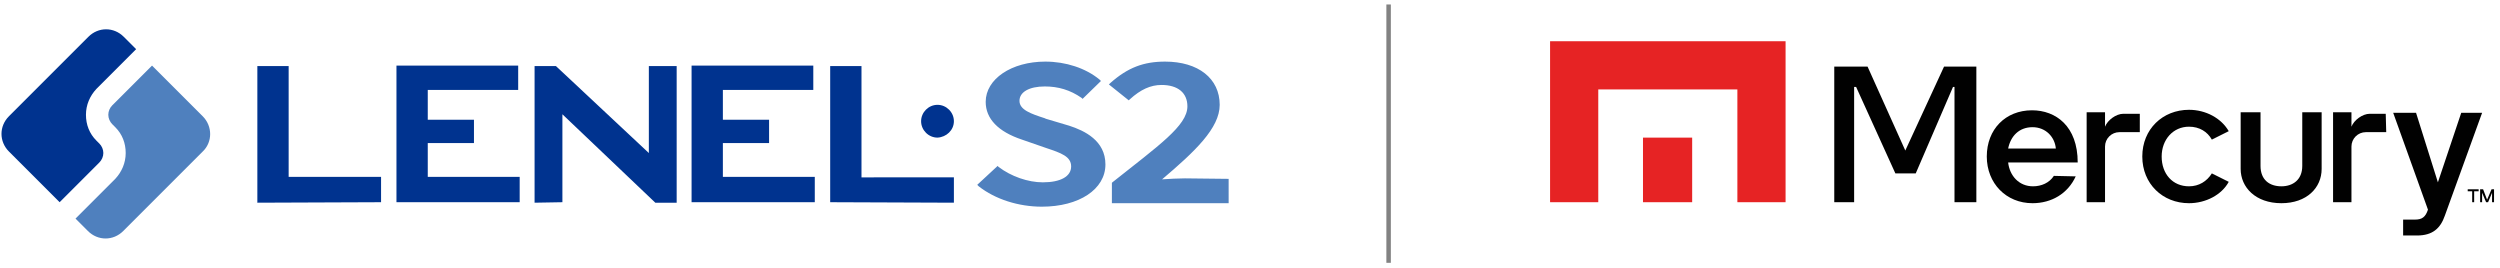 <?xml version="1.0" encoding="utf-8"?>
<!-- Generator: Adobe Illustrator 28.3.0, SVG Export Plug-In . SVG Version: 6.00 Build 0)  -->
<svg version="1.1" id="Layer_1" xmlns="http://www.w3.org/2000/svg" xmlns:xlink="http://www.w3.org/1999/xlink" x="0px" y="0px"
	 viewBox="0 0 503.2 53.9" style="enable-background:new 0 0 503.2 53.9;" xml:space="preserve">
<style type="text/css">
	.st0{fill:#010101;}
	.st1{fill:#E62324;}
	.st2{fill:#4F80BE;}
	.st3{fill:#00338F;}
	.st4{fill:none;stroke:#828282;stroke-width:0.902;stroke-miterlimit:10;}
</style>
<g>
	<g>
		<g>
			<g>
				<polygon class="st0" points="373.6,17.5 373.2,17.5 373.2,40.7 369.2,40.7 369.2,13.4 375.9,13.4 383.5,30.3 391.3,13.4 
					397.8,13.4 397.8,40.7 393.4,40.7 393.4,17.5 393.1,17.5 385.6,34.9 381.5,34.9 				"/>
				<path class="st0" d="M418.2,32.7h-14c0.3,2.7,2.2,4.8,5,4.8c1.7,0,3.3-0.7,4.2-2.1l4.4,0.1c-1.6,3.5-4.9,5.4-8.7,5.4
					c-5.3,0-9.2-4-9.2-9.4c0-5.5,3.8-9.3,9.1-9.3C413.8,22.2,418.2,25.4,418.2,32.7 M404.2,29.9h9.6c-0.2-2.3-2-4.3-4.7-4.3
					S404.7,27.4,404.2,29.9"/>
				<path class="st0" d="M440.6,37.5c2,0,3.6-1,4.6-2.6l3.4,1.7c-1.4,2.6-4.6,4.3-8,4.3c-5.3,0-9.4-3.9-9.4-9.4s4.1-9.4,9.4-9.4
					c3.4,0,6.5,1.7,8,4.3l-3.4,1.7c-0.9-1.6-2.5-2.6-4.6-2.6c-3.2,0-5.5,2.6-5.5,6C435.1,35,437.3,37.5,440.6,37.5"/>
				<path class="st0" d="M451,34V22.6h4v10.8c0,2.8,1.8,4.1,4.2,4.1c2.3,0,4.2-1.3,4.2-4.1V22.6h3.9V34c0,3.8-3,6.9-8.1,6.9
					C454,40.9,451,37.7,451,34"/>
				<path class="st0" d="M481.7,22.7h4.6l4.4,14l4.7-14h4.2l-7.5,20.7c-0.9,2.6-2.5,4-5.6,4h-2.8v-3.2h2.4c1.4,0,2.1-0.5,2.6-2
					L481.7,22.7z"/>
				<path class="st0" d="M430.7,22.9h-3.3c-1.5,0-3.2,1.3-3.7,2.6v-2.9H420v18.1h3.7V29.5c0-1.6,1.3-2.9,2.9-2.9h4.1V22.9z"/>
				<path class="st0" d="M480.2,22.9H477c-1.5,0-3.2,1.3-3.7,2.6v-2.9h-3.7v18.1h3.7V29.5c0-1.6,1.3-2.9,2.9-2.9h4.1L480.2,22.9
					L480.2,22.9z"/>
				<polygon class="st0" points="498.9,38.1 498.9,38.5 498,38.5 498,40.7 497.6,40.7 497.6,38.5 496.7,38.5 496.7,38.1 				"/>
				<polygon class="st0" points="499.8,38.1 500.6,40.2 501.5,38.1 502,38.1 502,40.7 501.6,40.7 501.6,38.8 500.8,40.7 500.4,40.7 
					499.6,38.8 499.6,40.7 499.2,40.7 499.2,38.1 				"/>
				<polygon class="st1" points="312,8.3 312,40.7 321.7,40.7 321.7,18 349.7,18 349.7,40.7 359.4,40.7 359.4,8.3 				"/>
				<rect x="330.7" y="27.7" class="st1" width="9.9" height="13"/>
			</g>
		</g>
	</g>
	<g>
		<g>
			<g>
				<path class="st2" d="M215.2,25.3c3.1,1,7.3,3,7.3,7.8c0,5-5.3,8.5-12.8,8.5c-4.7,0-9.4-1.5-12.7-4.1l-0.3-0.3l4.1-3.8l0.2,0.2
					c2.5,1.9,5.9,3.1,8.9,3.1c3.6,0,5.7-1.2,5.7-3.2s-2-2.7-5-3.7l-4.9-1.7c-4.8-1.6-7.3-4.2-7.3-7.6c0-4.6,5.2-8.1,12-8.1
					c4.1,0,8.1,1.3,10.9,3.6l0.3,0.3l-3.7,3.6l-0.2-0.2c-2.3-1.6-4.7-2.3-7.4-2.3c-3.1,0-5.1,1.1-5.1,2.9s2.3,2.6,5.1,3.5l0.2,0.1
					L215.2,25.3 M238.5,35.9c-1.4,0-3.1,0.1-4.6,0.2c6.6-5.6,11.6-10.3,11.6-15c0-5.3-4.3-8.7-11-8.7c-4.3,0-7.5,1.2-11,4.3
					l-0.3,0.3l4,3.2l0.2-0.2c2.2-2,4.2-2.9,6.4-2.9c3.3,0,5.2,1.6,5.2,4.3c0,3.9-5.8,7.9-15.1,15.3l-0.1,0.1v4.1h23.5V36L238.5,35.9
					L238.5,35.9z"/>
				<path class="st3" d="M167.1,40.7V13.3h6.3v22.4H192v5.1L167.1,40.7L167.1,40.7z M76.7,40.7v-5.1H58.1V13.3h-6.3v27.5L76.7,40.7
					L76.7,40.7z M104.6,40.7v-5.1H86.1v-6.8h9.3v-4.7h-9.3v-6h18.2v-4.9H79.8v27.5C79.8,40.7,104.6,40.7,104.6,40.7z M113.2,40.7V23
					l18.7,17.8h4.3V13.3h-5.6v17.5l-18.7-17.5h-4.3v27.5L113.2,40.7L113.2,40.7z M164,40.7v-5.1h-18.5v-6.8h9.3v-4.7h-9.3v-6h18.2
					v-4.9h-24.5v27.5C139.2,40.7,164,40.7,164,40.7z M192,24.4c0-1.8-1.5-3.3-3.3-3.3s-3.3,1.5-3.3,3.3s1.5,3.3,3.3,3.3
					C190.5,27.6,192,26.2,192,24.4"/>
				<path class="st3" d="M20.8,30.8c0-0.7-0.3-1.4-0.8-1.9l-0.6-0.6c-1.4-1.4-2.1-3.2-2.1-5.2s0.8-3.8,2.1-5.2l8-8l-2.5-2.5
					c-2-2-5.1-2-7.1,0l-16,16c-2,2-2,5.1,0,7.1L12,40.7l8-8C20.5,32.2,20.8,31.5,20.8,30.8"/>
				<path class="st2" d="M40.8,23.4L30.6,13.2l-8,8c-0.5,0.5-0.8,1.2-0.8,1.9c0,0.7,0.3,1.4,0.8,1.9l0.6,0.6
					c1.4,1.4,2.1,3.2,2.1,5.2s-0.8,3.8-2.1,5.2l-8,8l2.5,2.5c2,2,5.1,2,7.1,0l16-16C42.8,28.6,42.8,25.4,40.8,23.4"/>
			</g>
		</g>
	</g>
	<line class="st4" x1="279.5" y1="0.9" x2="279.5" y2="52.9"/>
</g>
</svg>
